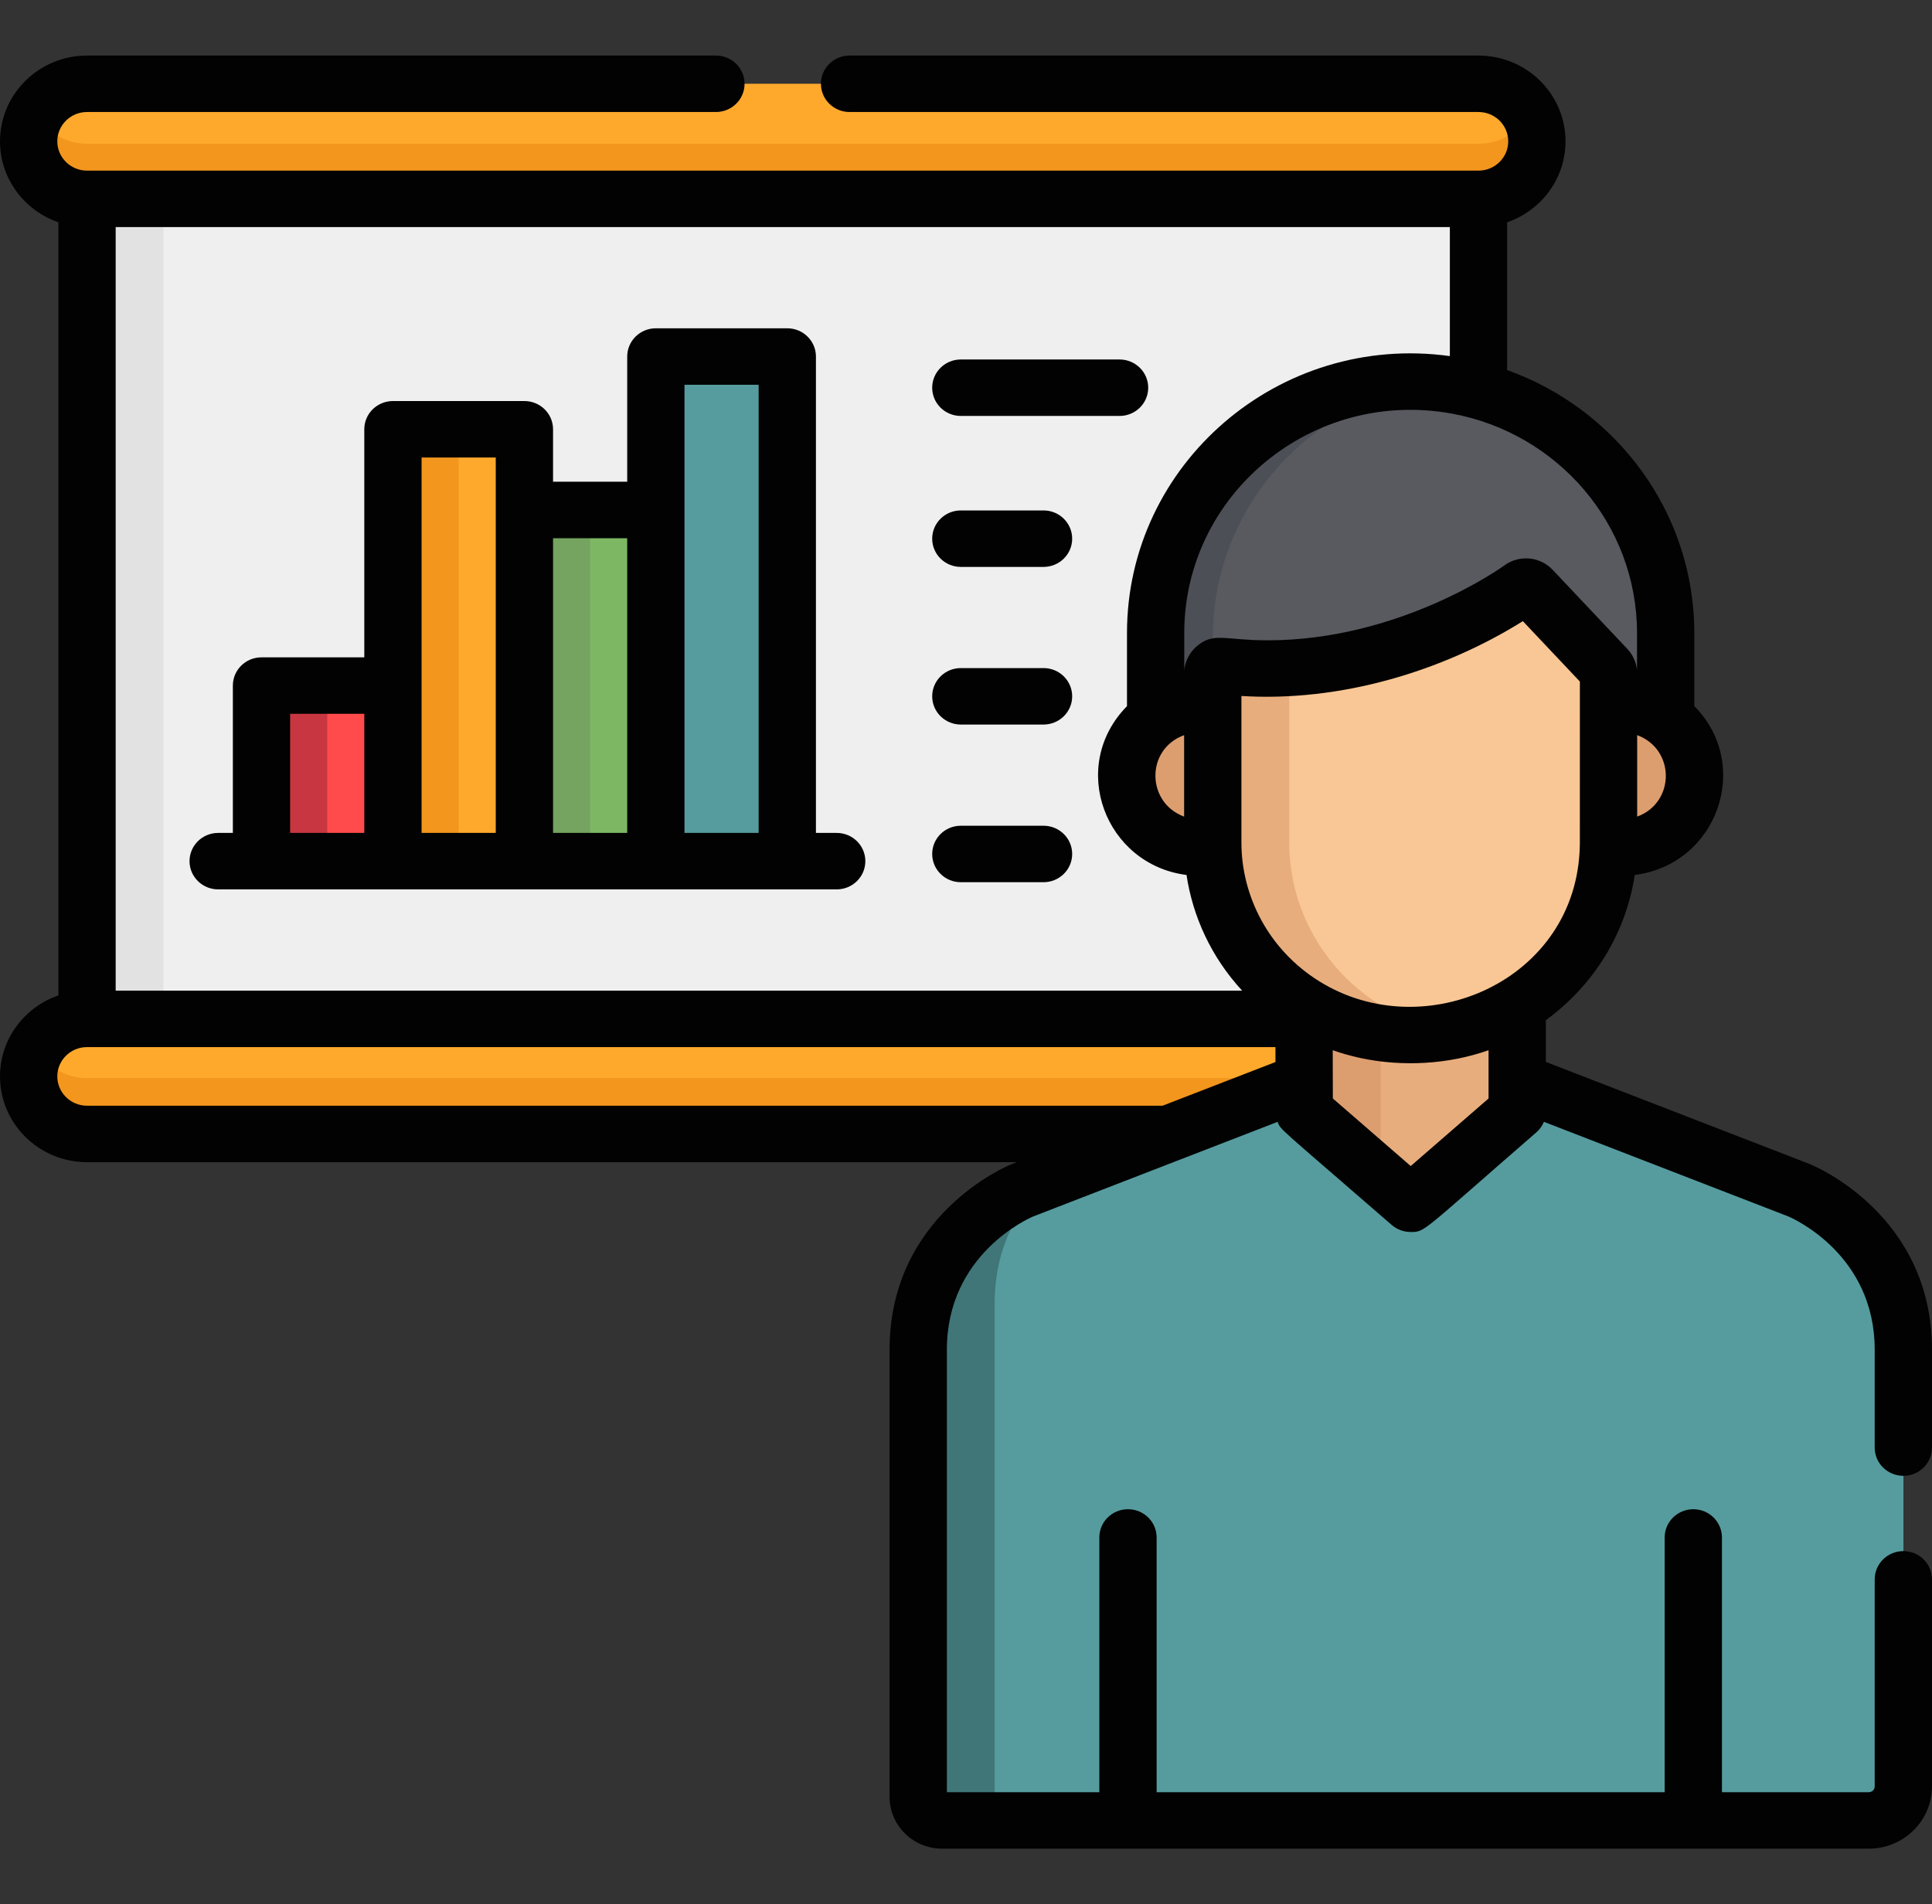 <svg width="70" height="69" viewBox="0 0 70 69" fill="none" xmlns="http://www.w3.org/2000/svg">
<rect x="0" y="0" width="70" height="69" fill="#333333" stroke="none"/>
<path d="M3.156 5.121V13.047V39.004C4.002 39.004 52.997 39.004 53.571 39.004C53.571 38.672 53.571 5.55 53.571 5.121H3.156Z" fill="#EFEFEF"/>
<path d="M5.923 5.121H3.156V13.047V39.004H5.923V13.047V5.121Z" fill="#E2E2E2"/>
<path d="M53.571 3.036C52.128 3.036 3.957 3.036 3.156 3.036C1.992 3.036 1.04 3.974 1.04 5.121C1.04 6.268 1.992 7.206 3.156 7.206C4.449 7.206 38.682 7.206 40.174 7.206C42.269 7.206 51.467 7.206 53.571 7.206C54.734 7.206 55.686 6.268 55.686 5.121C55.687 3.975 54.734 3.036 53.571 3.036Z" fill="#FFA92C"/>
<path d="M53.571 5.209C52.128 5.209 3.956 5.209 3.156 5.209C2.359 5.209 1.661 4.768 1.301 4.122C0.525 5.512 1.564 7.206 3.156 7.206C5.312 7.206 45.154 7.206 47.578 7.206H53.571C54.734 7.206 55.686 6.268 55.686 5.121C55.686 4.76 55.592 4.419 55.426 4.122C55.065 4.768 54.368 5.209 53.571 5.209Z" fill="#F2961D"/>
<path d="M3.156 36.919C1.992 36.919 1.041 37.857 1.041 39.004C1.041 40.151 1.992 41.089 3.156 41.089C4.416 41.089 44.63 41.089 46.182 41.089L51.113 39.181V36.919C49.609 36.919 6.128 36.919 3.156 36.919Z" fill="#FFA92C"/>
<path d="M3.156 39.066C2.364 39.066 1.672 38.631 1.309 37.992C0.518 39.386 1.561 41.089 3.156 41.089C4.416 41.089 44.63 41.089 46.182 41.089L51.113 39.18V39.066C48.837 39.066 5.051 39.066 3.156 39.066Z" fill="#F2961D"/>
<path d="M24.083 31.205H28.21C28.386 31.205 28.528 31.064 28.528 30.891V13.233C28.528 13.06 28.386 12.92 28.21 12.92H24.083C23.908 12.92 23.765 13.06 23.765 13.233V30.891C23.765 31.064 23.908 31.205 24.083 31.205Z" fill="#569C9F"/>
<path d="M23.765 18.48H19.002V31.204H23.765V18.48Z" fill="#7DB764"/>
<path d="M9.477 31.204H14.24V24.842H9.865C9.651 24.842 9.477 25.013 9.477 25.225L9.477 31.204Z" fill="#FF4B4B"/>
<path d="M14.547 31.205H18.695C18.865 31.205 19.003 31.069 19.003 30.901V15.859C19.003 15.691 18.865 15.556 18.695 15.556H14.547C14.377 15.556 14.24 15.691 14.24 15.859V30.902C14.24 31.069 14.377 31.205 14.547 31.205Z" fill="#FFA92C"/>
<path d="M26.147 30.891V13.233C26.147 13.06 26.289 12.92 26.465 12.92H24.083C23.908 12.92 23.765 13.06 23.765 13.233V30.891C23.765 31.064 23.907 31.205 24.083 31.205H26.465C26.289 31.205 26.147 31.064 26.147 30.891Z" fill="#569C9F"/>
<path d="M21.383 18.48H19.002V31.204H21.383V18.48Z" fill="#74A45F"/>
<path d="M12.247 24.842H9.865C9.651 24.842 9.477 25.013 9.477 25.225V31.204H11.858V25.225C11.858 25.013 12.032 24.842 12.247 24.842Z" fill="#C83741"/>
<path d="M16.621 30.901V15.859C16.621 15.691 16.759 15.556 16.928 15.556H14.547C14.377 15.556 14.24 15.691 14.24 15.859V30.901C14.24 31.069 14.377 31.205 14.547 31.205H16.928C16.759 31.204 16.621 31.069 16.621 30.901Z" fill="#F2961D"/>
<path d="M65.187 43.13L54.979 39.179H47.257L37.049 43.13C37.049 43.13 33.272 44.661 33.272 48.906C33.272 52.095 33.272 61.199 33.272 64.977C33.272 65.605 33.788 66.114 34.425 66.114H67.887C68.482 66.114 68.965 65.638 68.965 65.051C68.965 63.187 68.965 50.822 68.965 48.906C68.965 44.661 65.187 43.13 65.187 43.13Z" fill="#569C9F"/>
<path d="M36.039 47.225C36.039 45.157 36.936 43.734 37.856 42.817L37.049 43.13C37.049 43.13 33.271 44.661 33.271 48.906C33.271 52.094 33.271 61.199 33.271 64.977C33.271 65.604 33.788 66.113 34.425 66.113H36.039C36.039 45.403 36.039 71.786 36.039 47.225Z" fill="#407678"/>
<path d="M51.302 13.83C46.102 13.727 41.873 17.959 41.873 23.086C41.873 23.105 41.866 26.848 41.884 26.848H60.352C60.352 25.074 60.352 24.756 60.352 22.936C60.352 17.968 56.318 13.929 51.302 13.83Z" fill="#585A60"/>
<path d="M43.944 23.087C43.944 18.364 47.533 14.403 52.163 13.888C46.577 13.265 41.873 17.68 41.873 23.087C41.873 23.104 41.866 26.848 41.884 26.848H43.954C43.937 26.848 43.944 23.104 43.944 23.087Z" fill="#4C4F56"/>
<path d="M44.285 25.561C42.184 25.208 40.827 26.57 40.827 28.115C40.827 29.672 42.225 31.048 44.297 30.666C44.297 30.656 44.295 25.563 44.285 25.561Z" fill="#EA976E"/>
<path d="M44.294 30.208C42.854 29.167 42.854 27.062 44.294 26.021C44.294 26.009 44.298 25.563 44.285 25.561C42.184 25.208 40.827 26.57 40.827 28.115C40.827 29.677 42.23 31.047 44.297 30.666C44.294 30.485 44.294 30.731 44.294 30.208Z" fill="#DD9E6F"/>
<path d="M57.94 25.561C57.931 25.562 57.929 30.656 57.929 30.665C59.979 31.043 61.399 29.69 61.399 28.114C61.399 26.586 60.062 25.204 57.94 25.561Z" fill="#EA976E"/>
<path d="M60.356 26.048C59.913 25.716 59.363 25.517 58.764 25.517C58.724 25.517 57.932 25.532 57.932 25.571C57.932 31.392 57.933 30.413 57.928 30.665C58.086 30.694 58.598 30.711 58.764 30.711C59.363 30.711 59.913 30.512 60.356 30.18L60.356 26.048Z" fill="#DD9E6F"/>
<path d="M47.274 36.09C47.247 36.073 47.255 40.609 47.261 40.615C47.272 40.625 51.115 43.967 51.126 43.957C51.131 43.952 54.979 40.615 54.979 40.607C54.979 40.578 54.988 36.075 54.963 36.09C52.66 37.514 49.577 37.514 47.274 36.09Z" fill="#E8AD7C"/>
<path d="M50.025 37.084C49.026 36.944 48.094 36.597 47.274 36.09C47.247 36.073 47.255 40.609 47.261 40.615L50.025 43.014V37.084Z" fill="#DD9E6F"/>
<path d="M55.5 21.346C55.401 21.241 55.238 21.227 55.122 21.313C55.083 21.343 51.152 24.225 45.931 24.225C44.352 24.225 44.233 24.026 44.039 24.194C43.978 24.247 43.944 24.323 43.944 24.404V30.517C43.944 34.373 47.114 37.498 51.026 37.498C55.36 37.498 58.282 34.189 58.282 30.517V24.408C58.282 24.246 58.429 24.449 55.5 21.346Z" fill="#F9C795"/>
<path d="M46.711 30.518C46.711 27.585 46.711 27.163 46.711 24.203C46.454 24.217 46.195 24.226 45.931 24.226C44.352 24.226 44.233 24.026 44.039 24.195C43.901 24.316 43.944 23.952 43.944 30.517C43.944 34.815 47.876 38.222 52.497 37.379C49.205 36.779 46.711 33.936 46.711 30.518Z" fill="#E8AD7C"/>
<path d="M34.813 15.072H40.564C41.137 15.072 41.602 14.614 41.602 14.049C41.602 13.484 41.137 13.026 40.564 13.026H34.813C34.239 13.026 33.775 13.484 33.775 14.049C33.775 14.614 34.239 15.072 34.813 15.072Z" fill="#020202"/>
<path d="M37.809 18.496H34.812C34.239 18.496 33.775 18.954 33.775 19.519C33.775 20.084 34.239 20.542 34.812 20.542H37.809C38.382 20.542 38.847 20.084 38.847 19.519C38.847 18.954 38.383 18.496 37.809 18.496Z" fill="#020202"/>
<path d="M37.809 24.208H34.812C34.239 24.208 33.775 24.666 33.775 25.231C33.775 25.796 34.239 26.254 34.812 26.254H37.809C38.382 26.254 38.847 25.796 38.847 25.231C38.847 24.666 38.383 24.208 37.809 24.208Z" fill="#020202"/>
<path d="M37.809 29.921H34.812C34.239 29.921 33.775 30.379 33.775 30.944C33.775 31.509 34.239 31.967 34.812 31.967H37.809C38.382 31.967 38.847 31.509 38.847 30.944C38.847 30.379 38.383 29.921 37.809 29.921Z" fill="#020202"/>
<path d="M30.315 30.181H29.563V12.919C29.563 12.355 29.098 11.896 28.525 11.896H23.762C23.189 11.896 22.725 12.355 22.725 12.919V17.456H20.038V15.555C20.038 14.99 19.573 14.532 19 14.532H14.237C13.664 14.532 13.199 14.99 13.199 15.555V23.819H9.474C8.901 23.819 8.437 24.277 8.437 24.841V30.181H7.905C7.332 30.181 6.867 30.639 6.867 31.204C6.867 31.769 7.332 32.227 7.905 32.227H9.474C11.704 32.227 27.662 32.227 30.315 32.227C30.888 32.227 31.353 31.769 31.353 31.204C31.353 30.639 30.888 30.181 30.315 30.181ZM13.199 30.181H10.512V25.864H13.199L13.199 30.181ZM17.962 18.479V30.181H15.275V24.841V16.578H17.962V18.479ZM22.725 30.181H20.038V19.502H22.725V30.181ZM27.487 30.181H24.8C24.8 22.729 24.8 20.341 24.8 13.943H27.487V30.181Z" fill="#020202"/>
<path d="M68.962 53.477C69.535 53.477 70 53.019 70 52.454V48.906C70 44.031 65.76 42.257 65.579 42.184C65.574 42.181 65.569 42.179 65.564 42.177L56.009 38.479V36.965C57.71 35.729 58.906 33.855 59.229 31.704C62.223 31.327 63.503 27.722 61.388 25.586V22.936C61.388 18.559 58.557 14.823 54.606 13.409V8.055C55.837 7.631 56.722 6.476 56.722 5.121C56.722 3.407 55.307 2.013 53.569 2.013H30.782C30.209 2.013 29.744 2.471 29.744 3.036C29.744 3.601 30.209 4.059 30.782 4.059H53.569C54.163 4.059 54.646 4.535 54.646 5.121C54.646 5.706 54.163 6.183 53.569 6.183H3.153C2.559 6.183 2.076 5.706 2.076 5.121C2.076 4.535 2.559 4.059 3.153 4.059H25.939C26.512 4.059 26.977 3.601 26.977 3.036C26.977 2.471 26.512 2.013 25.939 2.013H3.153C1.415 2.013 0 3.407 0 5.121C0 6.476 0.885 7.631 2.115 8.055V36.069C0.885 36.493 0 37.648 0 39.004C0 40.718 1.415 42.112 3.153 42.112H36.836L36.667 42.178C36.662 42.179 36.657 42.181 36.652 42.184C36.471 42.257 32.231 44.031 32.231 48.906V65.112C32.231 66.146 33.084 66.987 34.133 66.987H67.71C68.973 66.987 70 65.975 70 64.731V57.228C70 56.663 69.535 56.205 68.962 56.205C68.389 56.205 67.924 56.663 67.924 57.228V64.731C67.924 64.847 67.829 64.941 67.71 64.941H62.389V55.71C62.389 55.145 61.925 54.687 61.352 54.687C60.778 54.687 60.314 55.145 60.314 55.71V64.941H41.907V55.71C41.907 55.145 41.442 54.687 40.869 54.687C40.295 54.687 39.831 55.145 39.831 55.71V64.941H34.307V48.906C34.307 45.457 37.263 44.151 37.437 44.078L46.289 40.651C46.417 40.962 46.244 40.757 50.424 44.386C50.62 44.556 50.865 44.641 51.11 44.641C51.111 44.641 51.112 44.641 51.113 44.641C51.638 44.642 51.468 44.675 55.662 41.034C55.785 40.928 55.879 40.796 55.939 40.65L64.792 44.077C64.998 44.165 67.924 45.475 67.924 48.906V52.454C67.924 53.019 68.389 53.477 68.962 53.477ZM59.318 26.638C60.706 27.153 60.697 29.083 59.318 29.59V26.638ZM59.312 22.936V24.282C59.281 23.982 59.15 23.712 58.964 23.516L56.258 20.65C55.794 20.158 55.036 20.093 54.497 20.495C54.46 20.522 50.75 23.202 45.928 23.202C44.355 23.202 43.967 22.889 43.348 23.429C43.093 23.651 42.938 23.969 42.908 24.286V22.936C42.908 17.909 47.548 14.058 52.617 14.99C56.433 15.693 59.312 18.995 59.312 22.936ZM4.191 8.229H52.531V12.903C46.336 12.049 40.833 16.817 40.833 22.936V25.587C38.687 27.774 40.047 31.331 42.99 31.705C43.215 33.207 43.885 34.684 45.005 35.896H4.191V8.229ZM42.903 26.639V29.59C41.532 29.086 41.501 27.149 42.903 26.639ZM46.212 38.483L42.122 40.066H3.153C2.559 40.066 2.076 39.589 2.076 39.004C2.076 38.418 2.559 37.942 3.153 37.942H46.212V38.483ZM53.933 39.804L51.113 42.252L48.292 39.804C48.292 39.677 48.287 38.702 48.287 38.055C48.587 38.161 48.895 38.248 49.209 38.319C49.242 38.327 49.274 38.334 49.306 38.341C50.794 38.657 52.456 38.577 53.933 38.055L53.933 39.804ZM47.804 35.56C47.803 35.56 47.803 35.56 47.804 35.56C45.949 34.406 44.979 32.456 44.979 30.528C44.979 27.427 44.979 28.342 44.979 25.219C48.542 25.442 52.252 24.335 55.176 22.508L57.242 24.696C57.242 24.749 57.242 30.521 57.241 30.574C57.24 30.605 57.239 30.624 57.239 30.653C57.135 35.537 51.613 37.93 47.804 35.56Z" fill="#020202"/>
</svg>
